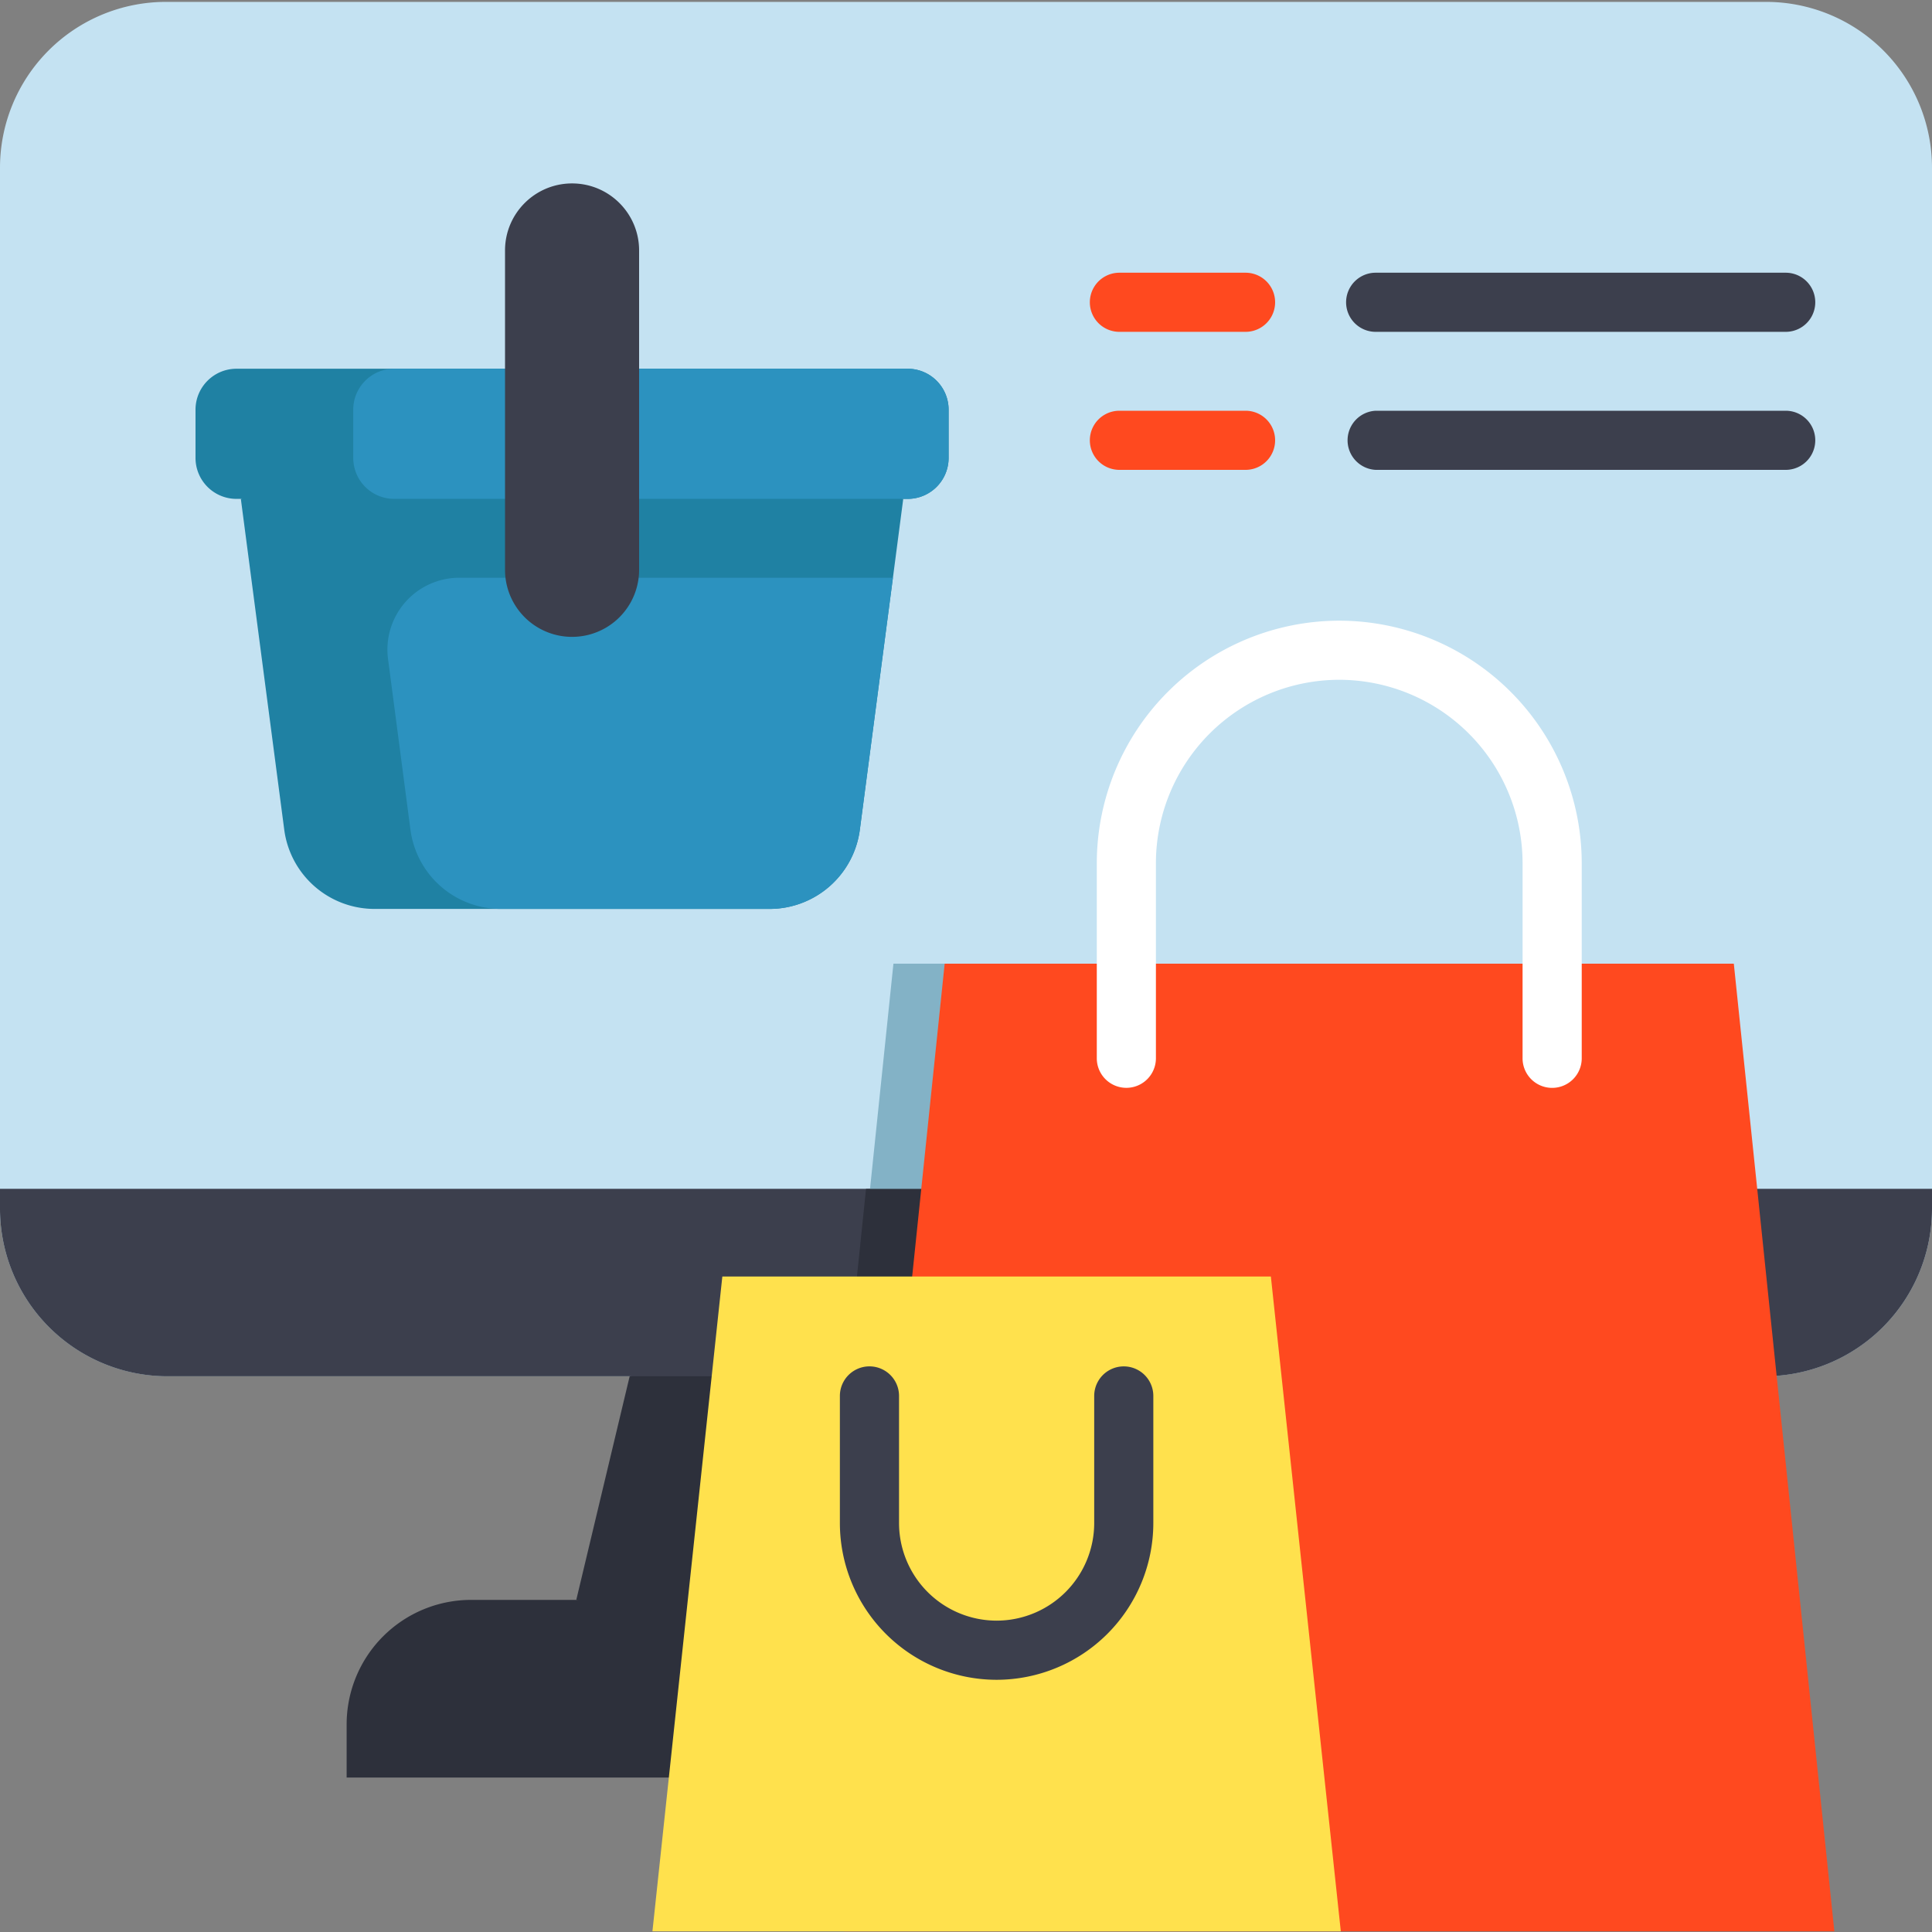 <?xml version="1.0" encoding="UTF-8"?> <svg xmlns="http://www.w3.org/2000/svg" width="50" height="50" fill="none"><rect width="100%" height="100%" fill="#808080" stroke="none"/><path d="M50 4.342v26.937a4.339 4.339 0 0 1-4.339 4.338H4.338A4.338 4.338 0 0 1 0 31.28V4.342A4.293 4.293 0 0 1 4.292.049h41.415A4.294 4.294 0 0 1 50 4.342z" fill="#C4E2F2"></path><path d="M35.085 41.405L25 43.703l-10.086-2.298 1.382-5.788 8.275-3.042 9.132 3.042.447 1.874.935 3.914z" fill="#2D303B"></path><path d="M50 30.768v.51a4.34 4.34 0 0 1-4.339 4.34H4.338A4.338 4.338 0 0 1 0 31.277v-.51h50zM35.085 41.405H19.659l.935-3.914H34.15l.935 3.914z" fill="#3C3F4D"></path><path d="M41.028 44.627v1.375H8.971v-1.375a3.222 3.222 0 0 1 3.223-3.222h25.612a3.222 3.222 0 0 1 3.222 3.222z" fill="#2D303B"></path><path d="M44.654 35.617H22.012l1.11-10.677h20.423l1.109 10.677z" fill="#83B2C6"></path><path d="M23.376 12.91l-.267 2.041-.856 6.52a2.358 2.358 0 0 1-2.339 2.052H9.696a2.358 2.358 0 0 1-2.34-2.052l-1.123-8.56 8.572-2.296 8.571 2.296z" fill="#1F81A3"></path><path d="M23.109 14.951l-.856 6.52a2.358 2.358 0 0 1-2.339 2.052h-6.953a2.358 2.358 0 0 1-2.339-2.052l-.58-4.419a1.86 1.86 0 0 1 1.843-2.1H23.11z" fill="#2C92BF"></path><path d="M24.55 10.603v1.248a1.06 1.06 0 0 1-1.06 1.06H6.12a1.06 1.06 0 0 1-1.06-1.06v-1.248c0-.585.475-1.06 1.06-1.06h17.37a1.06 1.06 0 0 1 1.06 1.06z" fill="#1F81A3"></path><path d="M24.55 10.603v1.248a1.06 1.06 0 0 1-1.059 1.06h-13.29a1.06 1.06 0 0 1-1.059-1.06v-1.248c0-.585.475-1.06 1.059-1.06h13.29a1.06 1.06 0 0 1 1.059 1.06z" fill="#2C92BF"></path><path d="M14.805 4.747c-.958 0-1.735.777-1.735 1.735v8.265a1.735 1.735 0 1 0 3.47 0V6.482c0-.958-.777-1.735-1.735-1.735z" fill="#3C3F4D"></path><path d="M44.552 35.617H21.91l.503-4.849H44.05l.503 4.85z" fill="#2D303B"></path><path d="M44.871 24.94H24.448l-2.602 25.042h25.627l-2.602-25.043z" fill="#FF491F"></path><path d="M32.89 33.036H18.694l-1.809 16.946H34.7l-1.81-16.946z" fill="#FFE14D"></path><path d="M40.17 28.154a.765.765 0 0 1-.766-.766v-5.05a4.75 4.75 0 0 0-4.745-4.745 4.75 4.75 0 0 0-4.744 4.745v5.05a.765.765 0 1 1-1.53 0v-5.05a6.282 6.282 0 0 1 6.274-6.275 6.282 6.282 0 0 1 6.276 6.275v5.05a.765.765 0 0 1-.766.766z" fill="#fff"></path><path d="M25.793 43.473a4.06 4.06 0 0 1-4.057-4.056v-3.29a.765.765 0 0 1 1.531 0v3.29a2.528 2.528 0 0 0 2.526 2.525 2.528 2.528 0 0 0 2.525-2.525v-3.29a.765.765 0 1 1 1.53 0v3.29a4.06 4.06 0 0 1-4.055 4.056z" fill="#3C3F4D"></path><path d="M32.234 8.588H28.97a.765.765 0 1 1 0-1.53h3.265a.765.765 0 1 1 0 1.53z" fill="#FF491F"></path><path d="M46.214 8.588H35.602a.765.765 0 1 1 0-1.53h10.612a.765.765 0 1 1 0 1.53z" fill="#3C3F4D"></path><path d="M32.234 12.16H28.97a.765.765 0 0 1 0-1.53h3.265a.765.765 0 1 1 0 1.53z" fill="#FF491F"></path><path d="M46.214 12.16H35.602a.766.766 0 0 1 0-1.53h10.612a.765.765 0 1 1 0 1.53z" fill="#3C3F4D"></path></svg> 